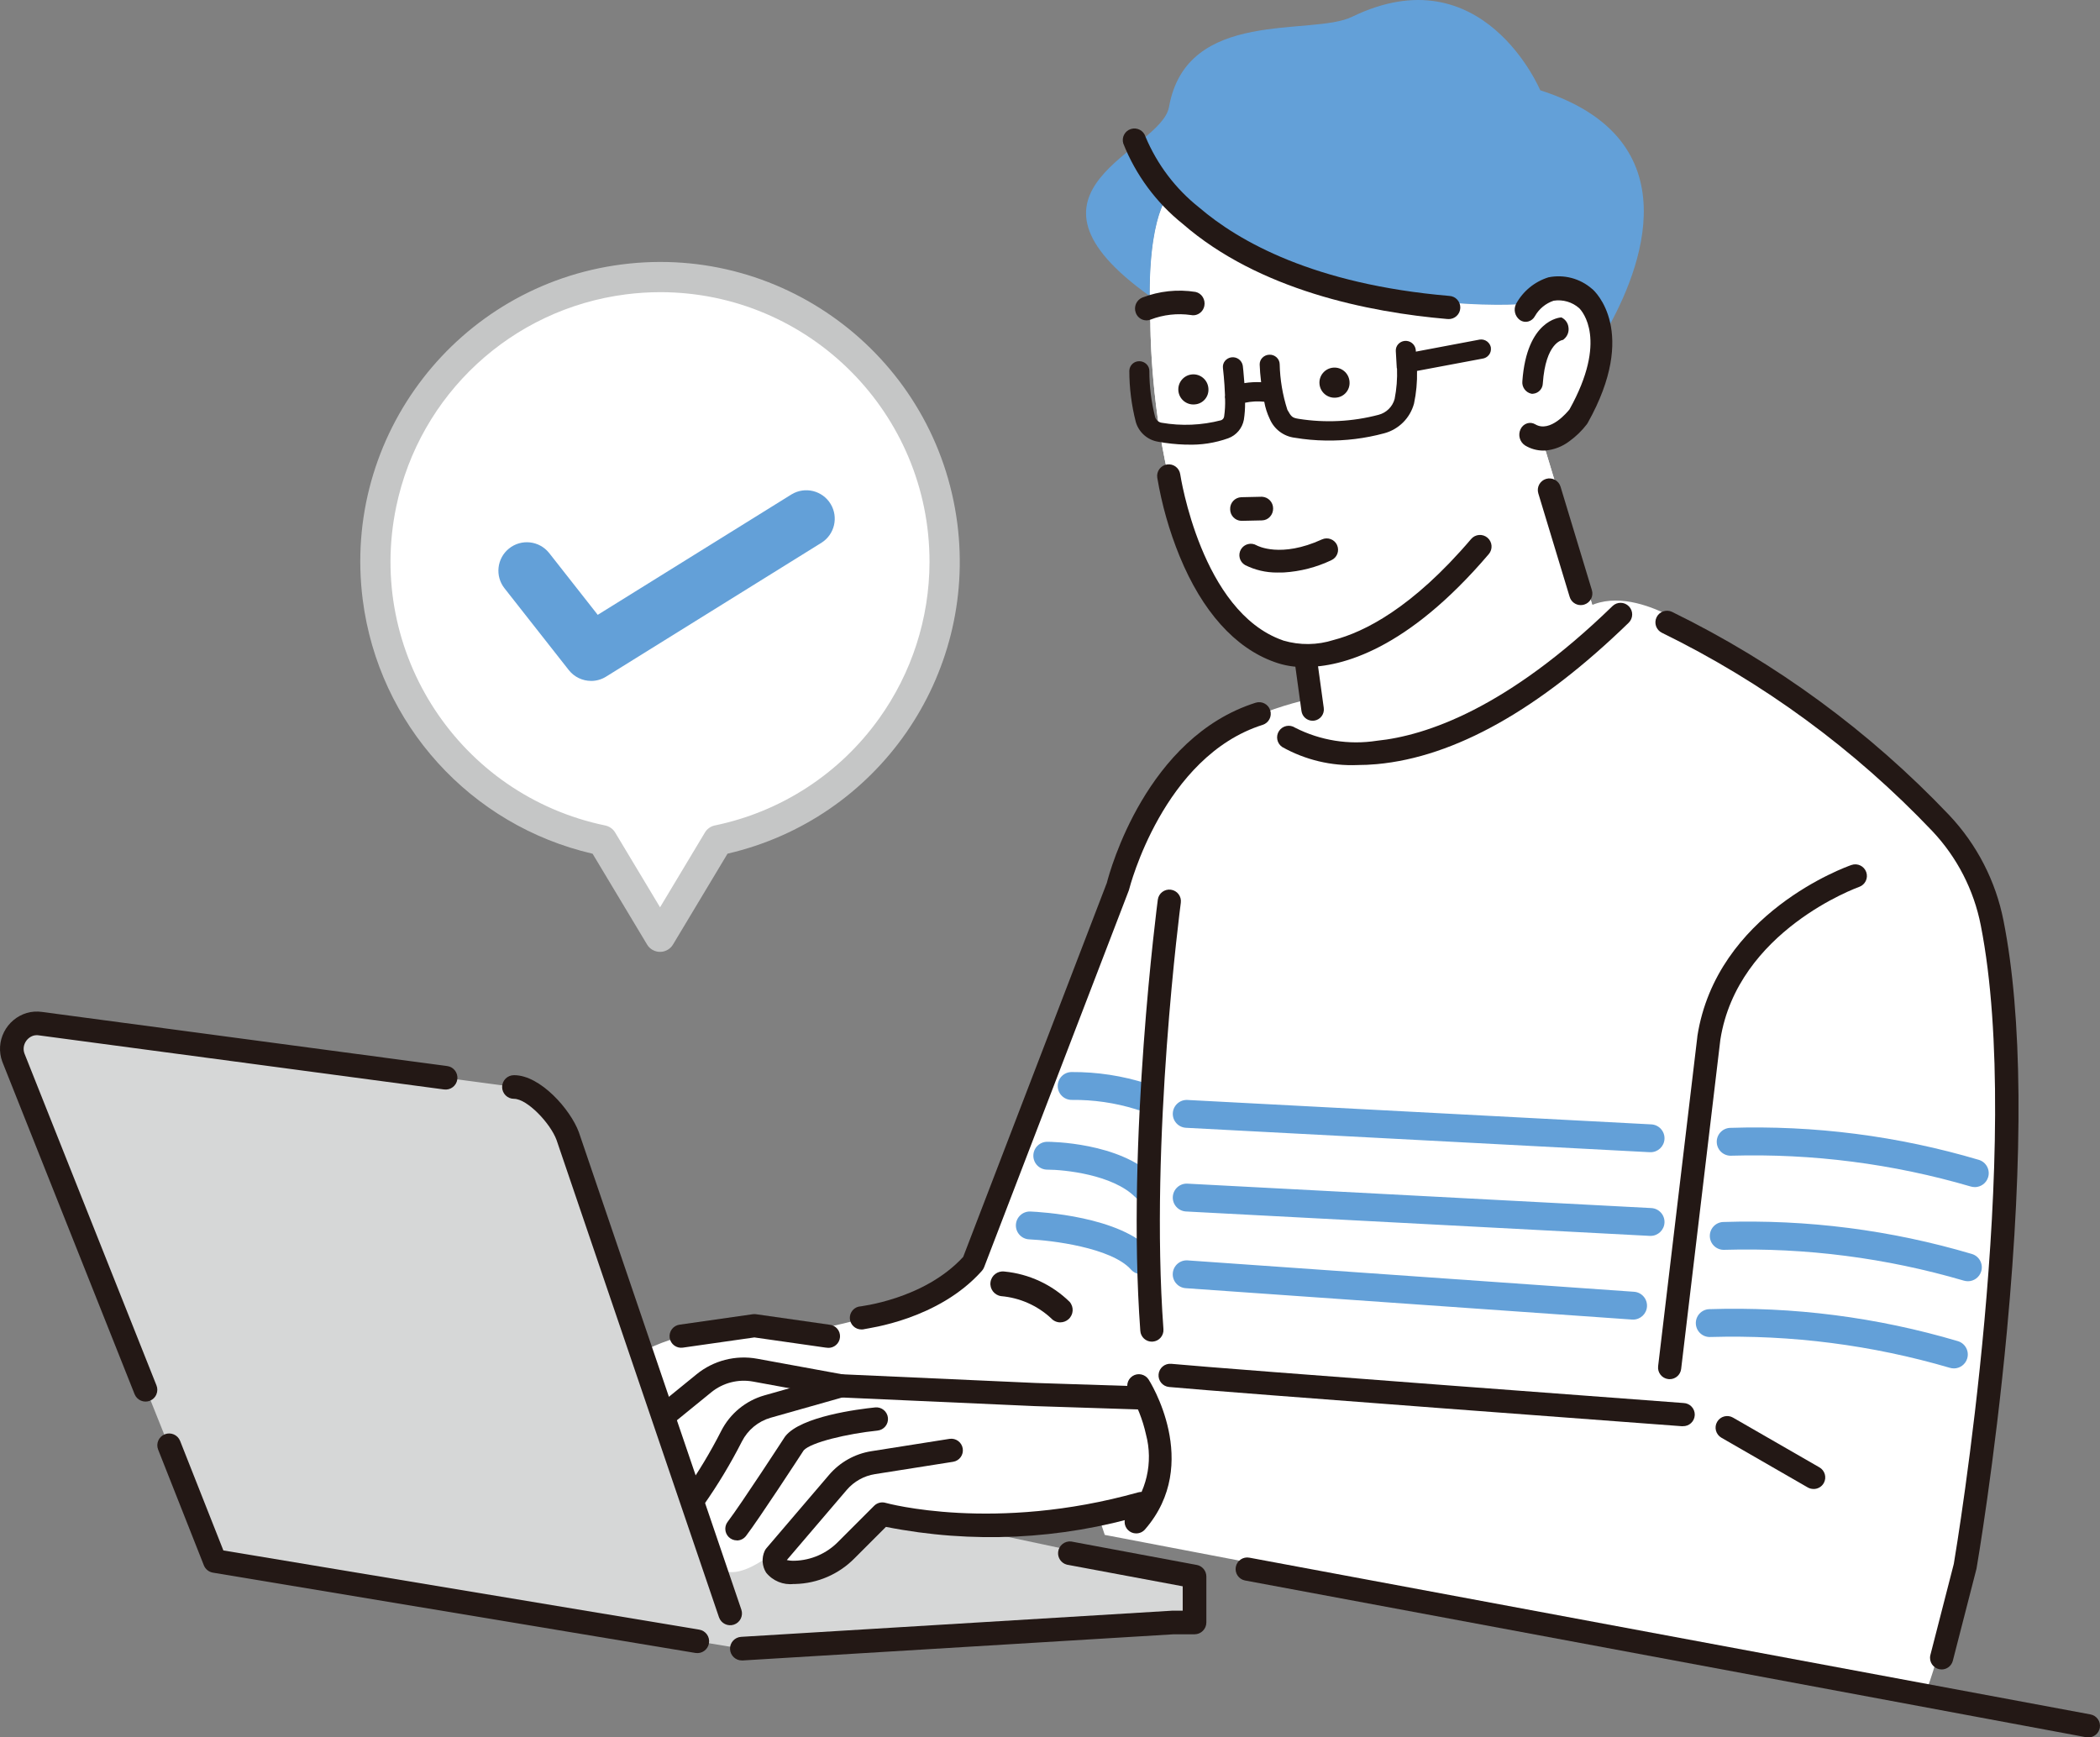 <?xml version="1.0" encoding="UTF-8"?><svg id="b" xmlns="http://www.w3.org/2000/svg" viewBox="0 0 150 124.109"><rect x="0" y="0" width="150" height="124.109" fill="#808080" stroke="none"/><g id="c"><path id="d" d="M83.81,115.904l-30.808,1.871-35.372-8.843,3.032-5.053h23.51l41.155,8.742v3.285h-1.517Z" fill="#d6d7d7"/><path id="e" d="M40.547,81.146l12.454,36.629-37.655-6.268L.953,75.543c-.341-.954.156-2.004,1.111-2.345.029-.01.058-.02.087-.029.243-.068.497-.083.746-.046l33.821,4.523c1.439-.011,3.333,2.15,3.834,3.499" fill="#d6d7d7"/><path id="f" d="M97.593,49.307s-12.142.561-15.878,8.966l-11.77,31.008s-2.241,4.109-12.328,5.792c0,0-6.911-1.121-11.768,1.495l5.23,14.944s.68,2.464,5.043-1.307c0,0-3.175,3.362,2.989,1.681l2.615-2.616s.747-1.495,4.109-.187c0,0,8.78,1.121,12.515-1.121l.561,1.681,58.657,11.205s2.989-7.098,5.044-28.207c0,0,1.121-14.757.561-22.042,0,0-.931-9.9-7.285-14.57,0,0-10.834-8.032-14.944-11.021,0,0-5.977-4.484-8.966-.373l-14.384,4.673Z" fill="#fff"/><path id="g" d="M83.771,13.561s-1.993,1.241-1.6,9.552c0,0-.082,20.847,10.348,23.953l1.241,4.344s3.212,8.472,20.647-5.974l-4.039-13.342s4.288-.854,4.537-7.579c0,0-.873-7.328-6.539-2.793,0,0-15.181,1.001-24.595-8.171" fill="#fff"/><path id="h" d="M83.771,13.561s-1.993,1.241-1.6,9.552c0,0-.082,20.847,10.348,23.953l1.241,4.344s3.212,8.472,20.647-5.974l-4.039-13.342s4.288-.854,4.537-7.579c0,0-.873-7.328-6.539-2.793,0,0-15.181,1.001-24.595-8.171" fill="#fff"/><path id="i" d="M83.771,13.567c9.412,9.168,24.595,8.171,24.595,8.171,4.402-3.524,5.911.114,6.365,1.911,2.44-4.272,6.272-13.682-4.714-17.201,0,0-4.103-9.786-13.445-5.246-2.889,1.405-11.814-.673-13.072,6.44-.563,3.182-12.101,5.854-1.382,13.502-.014-6.53,1.655-7.575,1.655-7.575" fill="#63a0d8"/><path id="j" d="M85.333,28.889c-.592.051-1.113-.388-1.164-.98s.388-1.113.98-1.164c.592-.051,1.113.388,1.164.98.001.014.002.029.003.044.04.578-.395,1.079-.973,1.119-.003,0-.006,0-.01,0" fill="#231815"/><path id="k" d="M95.413,28.406c-.592.051-1.113-.388-1.164-.98s.388-1.113.98-1.164c.592-.051,1.113.388,1.164.98.001.014.002.029.003.044.04.578-.395,1.079-.973,1.119-.003,0-.006,0-.01,0" fill="#231815"/><path id="l" d="M85.317,22.439h0c-.08.01-.16.007-.239-.01-.989-.141-1.997-.028-2.93.33-.08.032-.166.049-.252.051-.313,0-.592-.197-.696-.492-.147-.389.038-.824.42-.988,1.196-.459,2.492-.597,3.757-.4.193.043.361.162.464.331.107.172.144.378.103.576-.058.315-.311.558-.629.603" fill="#231815"/><path id="m" d="M81.886,22.886c-.342-.004-.645-.221-.759-.543-.161-.428.043-.907.463-1.086,1.21-.467,2.522-.607,3.803-.404.215.046.402.178.517.365.118.188.159.415.115.633-.066.348-.346.615-.696.665h-.01c-.085.01-.171.006-.254-.012-.973-.14-1.966-.028-2.884.326-.09.036-.185.055-.281.057h-.014ZM84.314,20.897c-.91.016-1.811.186-2.664.503-.344.147-.51.54-.376.889.093.264.341.44.621.442.077-.001.153-.017.224-.046.947-.365,1.972-.48,2.976-.334.068.014.138.018.207.009l.01.077-.009-.077c.285-.041.511-.259.563-.542.036-.178.002-.363-.094-.517-.092-.151-.241-.258-.414-.297-.345-.072-.696-.106-1.048-.103" fill="#231815"/><path id="n" d="M90.145,35.485h-.035l-1.448.032c-.457.018-.812.403-.794.859,0,0,0,.002,0,.002,0,.444.349.809.792.827h.035l1.448-.032c.218-.005.424-.099.57-.261.15-.163.23-.378.224-.6-.003-.442-.35-.805-.792-.827" fill="#231815"/><path id="o" d="M106.498,24.855c-.057-.387-.417-.654-.804-.598l-4.56.861-.007-.121c-.042-.398-.398-.686-.796-.644-.176.018-.338.1-.458.231-.121.133-.183.309-.173.488l.068,1.19c0,.024.007.047.019.068.027.728-.03,1.457-.171,2.172-.153.554-.59.985-1.147,1.129-1.867.493-3.816.59-5.723.285-.433-.073-.507-.133-.79-.642-.34-1.057-.526-2.157-.55-3.267-.006-.182-.085-.354-.219-.478-.14-.131-.326-.2-.517-.191-.193.004-.376.085-.508.224-.124.13-.191.304-.185.484.01.352.047.793.103,1.256-.399-.02-.8.002-1.195.065-.048-.698-.113-1.235-.114-1.241-.064-.395-.436-.662-.831-.598-.175.029-.333.12-.445.258-.112.14-.163.32-.142.499,0,.009.115.962.147,1.949-.016.087-.014.177.006.264.015.418-.007.836-.067,1.249-.016.127-.102.233-.223.274-1.385.361-2.831.421-4.24.177-.22-.035-.4-.192-.465-.404-.275-1.076-.414-2.182-.414-3.293.002-.185-.073-.363-.207-.491-.134-.13-.313-.204-.5-.207-.387-.012-.711.291-.724.678,0,1.235.156,2.464.462,3.66.213.737.831,1.286,1.588,1.412.639.117,1.287.186,1.936.207h.129c1.005.038,2.007-.116,2.954-.455.578-.214,1.001-.716,1.113-1.323.062-.402.091-.808.087-1.215.45-.095.912-.119,1.369-.069.074.425.206.838.393,1.228.315.74,1.003,1.254,1.802,1.345.722.121,1.452.186,2.183.197,1.414.026,2.825-.148,4.19-.517,1.04-.278,1.852-1.089,2.131-2.129.161-.764.233-1.545.213-2.326l4.654-.874c.191-.021.365-.118.483-.27.111-.141.161-.321.138-.499" fill="#231815"/><path id="p" d="M110.366,32.104c-.487.026-.97-.096-1.387-.35-.35-.228-.478-.68-.299-1.057.137-.337.523-.5.86-.362.029.012.057.026.084.042,1.107.655,2.357-.847,2.547-1.089,2.792-5.006.909-7.107.685-7.331-.518-.459-1.215-.662-1.899-.553-.586.194-1.079.6-1.383,1.138-.158.327-.551.464-.878.306-.028-.013-.054-.028-.079-.045-.337-.243-.444-.697-.251-1.065.486-.885,1.295-1.548,2.259-1.85,1.081-.217,2.202.08,3.034.804.015.011.029.023.043.035.135.118,3.271,2.966-.366,9.453-.015.027-.032.053-.051.079-.351.458-.767.862-1.235,1.201-.489.371-1.073.596-1.684.65" fill="#231815"/><path id="q" d="M110.231,32.187c-.456-.002-.903-.128-1.293-.365-.384-.249-.524-.743-.33-1.156.09-.203.263-.358.475-.426.194-.06.405-.034.579.071,1.063.629,2.309-.895,2.447-1.07,2.753-4.946.91-7.009.691-7.227-.499-.441-1.169-.636-1.827-.533-.564.189-1.038.579-1.332,1.095-.101.195-.28.338-.493.393-.198.049-.408.012-.576-.103-.368-.266-.486-.762-.277-1.166.496-.905,1.324-1.582,2.309-1.89,1.105-.224,2.252.077,3.103.817l.048.038c.138.12,3.318,3.009-.35,9.55-.017.03-.036.059-.056.087-.356.465-.778.876-1.253,1.218-.5.38-1.098.61-1.724.664h-.139M109.296,30.36c-.055,0-.11.008-.163.025-.17.055-.309.181-.381.344-.162.341-.047.75.269.957.404.247.872.365,1.345.339.597-.053,1.167-.273,1.643-.636.461-.334.871-.733,1.217-1.184.017-.023.032-.047.045-.071,3.607-6.432.517-9.24.383-9.357l-.038-.031c-.813-.709-1.91-1.002-2.968-.791-.943.296-1.734.945-2.209,1.811-.173.333-.077.744.226.965.132.091.297.121.453.083.17-.045.313-.16.394-.316.315-.555.826-.973,1.432-1.172.707-.116,1.428.092,1.965.566.237.235,2.152,2.379-.663,7.43-.247.31-1.503,1.8-2.654,1.118-.088-.053-.189-.081-.292-.082" fill="#231815"/><path id="r" d="M109.511,28.054c-.037.003-.075.003-.113,0-.378-.084-.63-.443-.581-.827.31-4.289,2.595-4.466,2.689-4.471.42.224.578.747.353,1.166-.047.088-.109.167-.184.234l-.069.058c-.052.006-1.279.195-1.487,3.177-.007.344-.27.629-.612.665" fill="#231815"/><path id="s" d="M109.478,28.132c-.03,0-.06-.002-.09-.006-.418-.09-.698-.483-.647-.907.317-4.357,2.665-4.537,2.766-4.544.013,0,.026.002.037.007.272.134.457.398.49.7.047.31-.068.622-.304.827l-.069.059c-.011.01-.026.016-.04.018-.05.006-1.216.187-1.42,3.103-.012.383-.305.697-.686.736h-.037M111.494,22.825c-.238.022-2.305.333-2.601,4.399-.045.344.179.665.517.743.033.003.066.003.098,0,.303-.035.533-.288.539-.593.2-2.854,1.345-3.206,1.531-3.244l.054-.046c.196-.172.291-.433.25-.691-.026-.243-.17-.457-.385-.572" fill="#231815"/><path id="t" d="M93.759,51.421c-.369,0-.68-.273-.73-.638l-.51-3.711c-.068-.402.202-.784.604-.852.402-.068.783.202.852.604.003.016.005.032.007.047l.51,3.711c.055.405-.229.777-.634.832-.033.004-.066.007-.099.007" fill="#231815"/><path id="u" d="M93.758,51.486c-.401-.001-.741-.297-.796-.695l-.51-3.711c-.071-.439.226-.852.665-.923.439-.071.852.226.923.665.002.013.004.026.005.039l.51,3.711c.06.44-.248.846-.688.907-.037.005-.074.007-.111.007M93.25,46.299c-.031,0-.062.002-.093.006-.367.051-.624.39-.574.757l.509,3.711c.037.369.366.639.736.602.369-.037.639-.366.602-.736-.002-.017-.004-.033-.007-.049l-.51-3.711c-.046-.332-.329-.579-.664-.58" fill="#231815"/><path id="v" d="M95.505,38.935c-.188-.409-.671-.589-1.081-.402-2.941,1.345-4.6.459-4.668.422-.388-.228-.888-.099-1.117.289-.228.388-.099.888.289,1.116.715.36,1.505.545,2.305.538.15,0,.31,0,.47-.005,1.178-.072,2.331-.37,3.397-.878.409-.187.59-.671.403-1.08,0,0,0,0,0,0" fill="#231815"/><path id="w" d="M47.532,101.879c-.457.004-.83-.364-.834-.821-.002-.253.112-.494.31-.652l2.744-2.234c1.213-.989,2.798-1.395,4.337-1.112l6.055,1.109,13.828.621,7.71.248c.457.007.822.383.814.84-.007.457-.383.822-.84.814h-.027l-7.721-.249-13.895-.621c-.038-.002-.075-.006-.113-.012l-6.108-1.119c-1.061-.195-2.154.086-2.99.767l-2.744,2.234c-.148.121-.333.186-.523.186" fill="#231815"/><path id="x" d="M93.239,47.649c-.754.02-1.505-.103-2.213-.362-2.815-1.004-5.156-3.62-6.77-7.557-.737-1.806-1.272-3.688-1.595-5.612-.066-.453.248-.874.701-.94.453-.066.874.248.94.701.019.123,1.509,9.809,7.301,11.853.022.007.043.017.065.026,1.176.346,2.428.331,3.595-.043,2.15-.557,5.6-2.26,9.816-7.21.297-.349.821-.391,1.169-.094.349.297.391.821.094,1.169-5.828,6.843-10.501,8.067-13.103,8.067" fill="#231815"/><path id="y" d="M112.911,43.225c-.366,0-.688-.239-.793-.59l-2.239-7.391c-.133-.438.115-.901.553-1.034.438-.133.901.115,1.034.553h0l2.239,7.391c.134.437-.111.9-.548,1.034-.08.025-.163.037-.246.036" fill="#231815"/><path id="z" d="M96.969,54.65c-1.877.078-3.739-.368-5.378-1.286-.381-.254-.484-.769-.23-1.15.254-.381.769-.484,1.15-.23,1.8.916,3.842,1.242,5.837.931,3.533-.362,9.321-2.325,16.829-9.619.328-.319.854-.312,1.173.017.319.328.312.854-.017,1.173h0c-6.371,6.191-12.423,9.589-17.988,10.099-.482.044-.939.064-1.373.064" fill="#231815"/><path id="aa" d="M59.115,96.275c-.039,0-.079-.003-.118-.008l-5.113-.73-5.113.73c-.453.065-.873-.25-.938-.703s.25-.873.703-.938l5.23-.747c.078-.011.157-.011.235,0l5.23.747c.457.032.801.428.769.885-.032.457-.428.802-.885.77" fill="#231815"/><path id="ab" d="M61.545,94.968c-.457.009-.834-.355-.843-.812-.007-.384.251-.722.623-.817.052-.014,4.667-.496,7.475-3.555l10.26-26.717c.225-.883,2.827-10.395,10.629-12.869.437-.138.903.103,1.041.54.139.437-.103.903-.54,1.041h0c-7.116,2.256-9.509,11.642-9.533,11.737-.008.033-.018.065-.03.097l-10.333,26.909c-.036.094-.088.18-.155.255-3.116,3.505-8.142,4.098-8.372,4.162-.072.02-.147.03-.221.03" fill="#231815"/><path id="ac" d="M56.704,113.148c-.757.09-1.507-.218-1.984-.814-.289-.464-.328-1.042-.103-1.541.032-.071.074-.136.124-.195l4.48-5.244c.773-.905,1.844-1.504,3.019-1.69l5.579-.881c.452-.071.877.237.948.69s-.237.877-.69.948l-5.579.881c-.785.124-1.5.524-2.017,1.128l-4.28,5.01c.186.041.377.057.568.049,1.171-.033,2.284-.52,3.103-1.358l2.57-2.57c.214-.212.525-.291.814-.207.075.022,7.769,2.135,18.041-.749.441-.124.899.133,1.023.574.124.441-.133.899-.574,1.023-5.993,1.786-12.33,2.084-18.464.868l-2.237,2.237c-1.121,1.141-2.641,1.802-4.24,1.843h-.103" fill="#231815"/><path id="ad" d="M49.586,107.857c-.457.001-.828-.368-.83-.825,0-.173.053-.341.153-.482.97-1.381,1.841-2.829,2.606-4.333.63-1.238,1.746-2.159,3.082-2.54l5.224-1.479c.441-.125.899.131,1.024.572.125.441-.131.899-.572,1.024l-5.224,1.479c-.891.255-1.635.869-2.055,1.695-.802,1.575-1.714,3.091-2.73,4.537-.155.221-.409.351-.678.351" fill="#231815"/><path id="ae" d="M120.197,101.88h-.062c-.327-.024-32.743-2.433-36.63-2.803-.457-.043-.792-.449-.749-.906s.449-.792.906-.749c3.869.369,36.269,2.776,36.595,2.801.457.017.814.4.797.857s-.4.814-.857.797h0" fill="#231815"/><path id="af" d="M119.264,98.519c-.035,0-.069-.002-.103-.006-.454-.054-.778-.465-.724-.919,0,0,0-.002,0-.002l2.802-23.537v-.029c1.368-8.797,10.616-12.101,11.009-12.237.433-.15.905.078,1.056.511s-.078.905-.511,1.056h0c-.087.03-8.688,3.121-9.911,10.912l-2.8,23.521c-.049.419-.406.734-.827.731" fill="#231815"/><path id="ag" d="M129.535,106.362c-.145,0-.288-.038-.414-.111l-6.164-3.55c-.397-.229-.534-.736-.305-1.132.228-.397.736-.534,1.132-.305l6.164,3.549c.4.221.545.725.324,1.124-.148.268-.432.432-.737.427" fill="#231815"/><path id="ah" d="M138.689,119.254c-.457.001-.828-.368-.83-.825,0-.071.009-.141.026-.209l1.672-6.505c.192-1.138,5.005-30.029,1.925-45.625-.496-2.523-1.696-4.853-3.461-6.723-5.542-5.831-12.08-10.627-19.307-14.162-.413-.198-.587-.694-.389-1.107.198-.413.694-.587,1.107-.389h0c7.409,3.623,14.113,8.54,19.795,14.518,1.98,2.098,3.326,4.713,3.882,7.544,1.345,6.784,1.422,16.635.246,29.28-.874,9.392-2.156,16.905-2.172,16.98,0,.023-.008.044-.015.066l-1.681,6.538c-.094.366-.425.621-.803.621" fill="#231815"/><path id="ai" d="M149.15,124.109c-.056,0-.111-.005-.165-.017l-60.062-11.194c-.449-.091-.739-.528-.649-.977.091-.449.528-.739.977-.649l60.062,11.194c.45.078.752.506.674.956-.07.405-.427.697-.838.686" fill="#231815"/><path id="aj" d="M52.637,110.036c-.457.002-.829-.368-.83-.825,0-.183.059-.36.17-.505.986-1.299,4.044-6.005,4.075-6.053.014-.023.031-.044.048-.066,1.126-1.408,5.195-1.925,6.412-2.05.457-.047.865.286.912.743.047.457-.286.865-.743.912-2.149.221-4.758.838-5.275,1.413-.33.507-3.135,4.815-4.116,6.109-.157.207-.401.328-.661.328" fill="#231815"/><path id="ak" d="M81.155,109.537c-.457,0-.827-.372-.826-.828,0-.201.073-.394.206-.545,1.358-1.562,1.853-3.696,1.321-5.696-.235-1.065-.641-2.086-1.203-3.021-.25-.383-.143-.897.24-1.148s.897-.143,1.148.24h0c.039.059,3.845,5.999-.254,10.712-.157.181-.386.286-.626.285" fill="#231815"/><path id="al" d="M103.447,22.788h-.072c-5.612-.484-13.445-2.056-18.9-6.8-1.888-1.512-3.349-3.489-4.24-5.737-.135-.438.11-.902.547-1.037s.902.11,1.037.547c.831,1.988,2.153,3.732,3.842,5.068,2.825,2.421,8.215,5.482,17.854,6.309.457.019.812.406.792.863-.019.457-.406.812-.863.792" fill="#231815"/><path id="am" d="M75.739,94.463c-.253,0-.494-.108-.662-.297-.98-.908-2.234-1.463-3.565-1.578-.486-.065-.827-.511-.762-.996s.511-.827.996-.762h0c1.753.169,3.395.932,4.654,2.163.322.368.284.926-.083,1.248-.161.141-.368.219-.582.219" fill="#231815"/><path id="an" d="M117.893,82.306h-.053l-33.126-1.744c-.549-.029-.971-.497-.942-1.046s.497-.971,1.046-.942l33.126,1.744c.549.025.974.491.948,1.039-.024.534-.466.953-1,.949" fill="#63a0d8"/><path id="ao" d="M117.893,88.284h-.053l-33.126-1.744c-.549-.029-.971-.497-.942-1.046s.497-.971,1.046-.942h0l33.126,1.744c.549.025.974.491.948,1.039-.024.534-.466.953-1,.949" fill="#63a0d8"/><path id="ap" d="M116.644,94.261h-.071l-31.88-2.241c-.548-.039-.962-.514-.923-1.063.039-.548.514-.962,1.063-.923h0l31.88,2.241c.548.035.964.509.929,1.057-.034.525-.471.933-.997.931" fill="#63a0d8"/><path id="aq" d="M81.529,79.318c-.135,0-.268-.027-.392-.081-1.486-.459-3.035-.684-4.59-.667-.55,0-.995-.445-.995-.995s.445-.995.995-.995c1.825-.012,3.641.267,5.378.827.506.215.741.8.525,1.305-.157.367-.518.606-.917.605" fill="#63a0d8"/><path id="ar" d="M81.778,85.794c-.264,0-.517-.105-.703-.292-1.6-1.6-5.068-1.95-6.27-1.95-.55,0-.995-.445-.995-.995s.445-.995.995-.995c.207,0,5.171.029,7.677,2.533.389.388.39,1.018.002,1.407-.187.187-.44.292-.705.292" fill="#63a0d8"/><path id="as" d="M81.53,91.023c-.285,0-.556-.121-.745-.334-1.4-1.575-5.722-2.091-7.268-2.157-.549-.023-.976-.487-.953-1.036.023-.549.487-.976,1.036-.953.655.027,6.463.338,8.672,2.824.364.411.326,1.04-.085,1.405-.182.161-.416.25-.659.25" fill="#63a0d8"/><path id="at" d="M82.278,95.84c-.435.001-.796-.335-.827-.768-1.004-13.688,1.228-30.635,1.25-30.806.061-.454.477-.773.931-.712.454.061.773.477.712.931-.023.168-2.231,16.951-1.241,30.464.034.456-.307.853-.763.887-.001,0-.002,0-.003,0h-.062" fill="#231815"/><path id="au" d="M141.055,84.798c-.099,0-.197-.015-.292-.043-5.545-1.624-11.31-2.366-17.085-2.2-.549.032-1.02-.386-1.052-.935-.032-.549.386-1.02.935-1.052,6.012-.197,12.017.574,17.784,2.284.526.159.824.714.665,1.24-.127.421-.516.709-.956.708" fill="#63a0d8"/><path id="av" d="M140.561,91.522c-.099,0-.197-.015-.292-.043-5.545-1.624-11.31-2.366-17.085-2.2-.549.032-1.02-.386-1.052-.935-.032-.549.386-1.02.935-1.052,6.012-.197,12.017.574,17.784,2.284.526.159.824.714.665,1.24-.127.421-.516.709-.956.708" fill="#63a0d8"/><path id="aw" d="M139.561,97.749c-.099,0-.197-.015-.292-.043-5.545-1.624-11.31-2.366-17.085-2.2-.549.032-1.02-.386-1.052-.935-.032-.549.386-1.02.935-1.052,6.012-.197,12.016.575,17.783,2.284.526.159.824.714.665,1.24-.127.421-.516.709-.956.708" fill="#63a0d8"/><path id="ax" d="M52.953,114.98l-11.608-34.108c-.6-1.62-2.749-4.068-4.621-4.068h-.017c-.466.002-.843.381-.841.847.002.466.381.843.847.841.937,0,2.586,1.725,3.039,2.938l11.603,34.095c.15.441.63.677,1.071.527.441-.15.677-.63.527-1.071" fill="#231815"/><path id="ay" d="M11.17,99.606h0c.088-.206.09-.439.005-.646L1.743,75.246c-.088-.251-.069-.527.053-.764.122-.242.337-.424.597-.504.128-.033.262-.039.392-.018l28.931,3.864c.461.063.885-.259.949-.719,0-.002,0-.003,0-.005.063-.461-.26-.885-.72-.948-.001,0-.002,0-.004,0l-28.932-3.865c-.368-.054-.742-.029-1.099.073-.703.213-1.288.703-1.62,1.358-.334.655-.382,1.42-.13,2.112l9.454,23.762c.174.432.666.642,1.098.467.208-.084.374-.247.461-.453" fill="#231815"/><path id="az" d="M49.948,116.411l-33.992-5.657-3.09-7.823c-.171-.434-.662-.646-1.095-.475-.434.171-.646.662-.475,1.095l3.266,8.267c.11.275.355.473.646.522l34.463,5.736c.46.077.895-.234.971-.694s-.234-.895-.694-.971h0" fill="#231815"/><path id="ba" d="M85.48,111.789l-8.964-1.674c-.463-.053-.882.279-.935.742-.048.417.218.806.624.912l8.274,1.546v1.74h-.724l-30.807,1.87c-.466.023-.825.418-.802.884.022.453.399.808.853.803h.052l30.782-1.869h1.491c.466,0,.843-.378.844-.844v-3.285c-.001-.405-.291-.753-.689-.827" fill="#231815"/><path id="bb" d="M67.307,37.54c-1.427-11.135-11.61-19.005-22.745-17.579-11.135,1.427-19.005,11.61-17.579,22.745,1.102,8.601,7.539,15.556,16.029,17.319l4.131,6.885,4.137-6.889c10.394-2.158,17.377-11.951,16.031-22.481" fill="#fff"/><path id="bc" d="M68.381,37.402c-1.503-11.728-12.229-20.017-23.957-18.514-11.728,1.503-20.017,12.229-18.514,23.957,1.139,8.885,7.689,16.123,16.417,18.139l3.891,6.485c.307.512.97.679,1.483.372.153-.091.28-.219.372-.372l3.894-6.489c10.714-2.476,17.809-12.667,16.415-23.574M62.788,51.333c-2.808,3.93-6.996,6.655-11.727,7.631-.296.061-.553.243-.708.503l-3.206,5.344-3.206-5.34c-.155-.259-.412-.441-.707-.503-10.409-2.16-17.096-12.348-14.936-22.757,1.669-8.044,8.259-14.142,16.408-15.183.823-.105,1.652-.158,2.482-.158,10.63.023,19.229,8.659,19.206,19.29-.009,4.008-1.269,7.914-3.604,11.172" fill="#c5c6c6"/><path id="bd" d="M42.224,48.64c-.624,0-1.214-.286-1.599-.777l-4.578-5.825c-.702-.875-.562-2.155.313-2.857.875-.702,2.155-.562,2.857.313.009.011.017.022.026.032l3.452,4.394,13.85-8.609c.962-.578,2.211-.267,2.789.695.566.941.281,2.162-.643,2.756l-15.396,9.57c-.321.202-.692.309-1.072.31" fill="#63a0d8"/></g></svg>